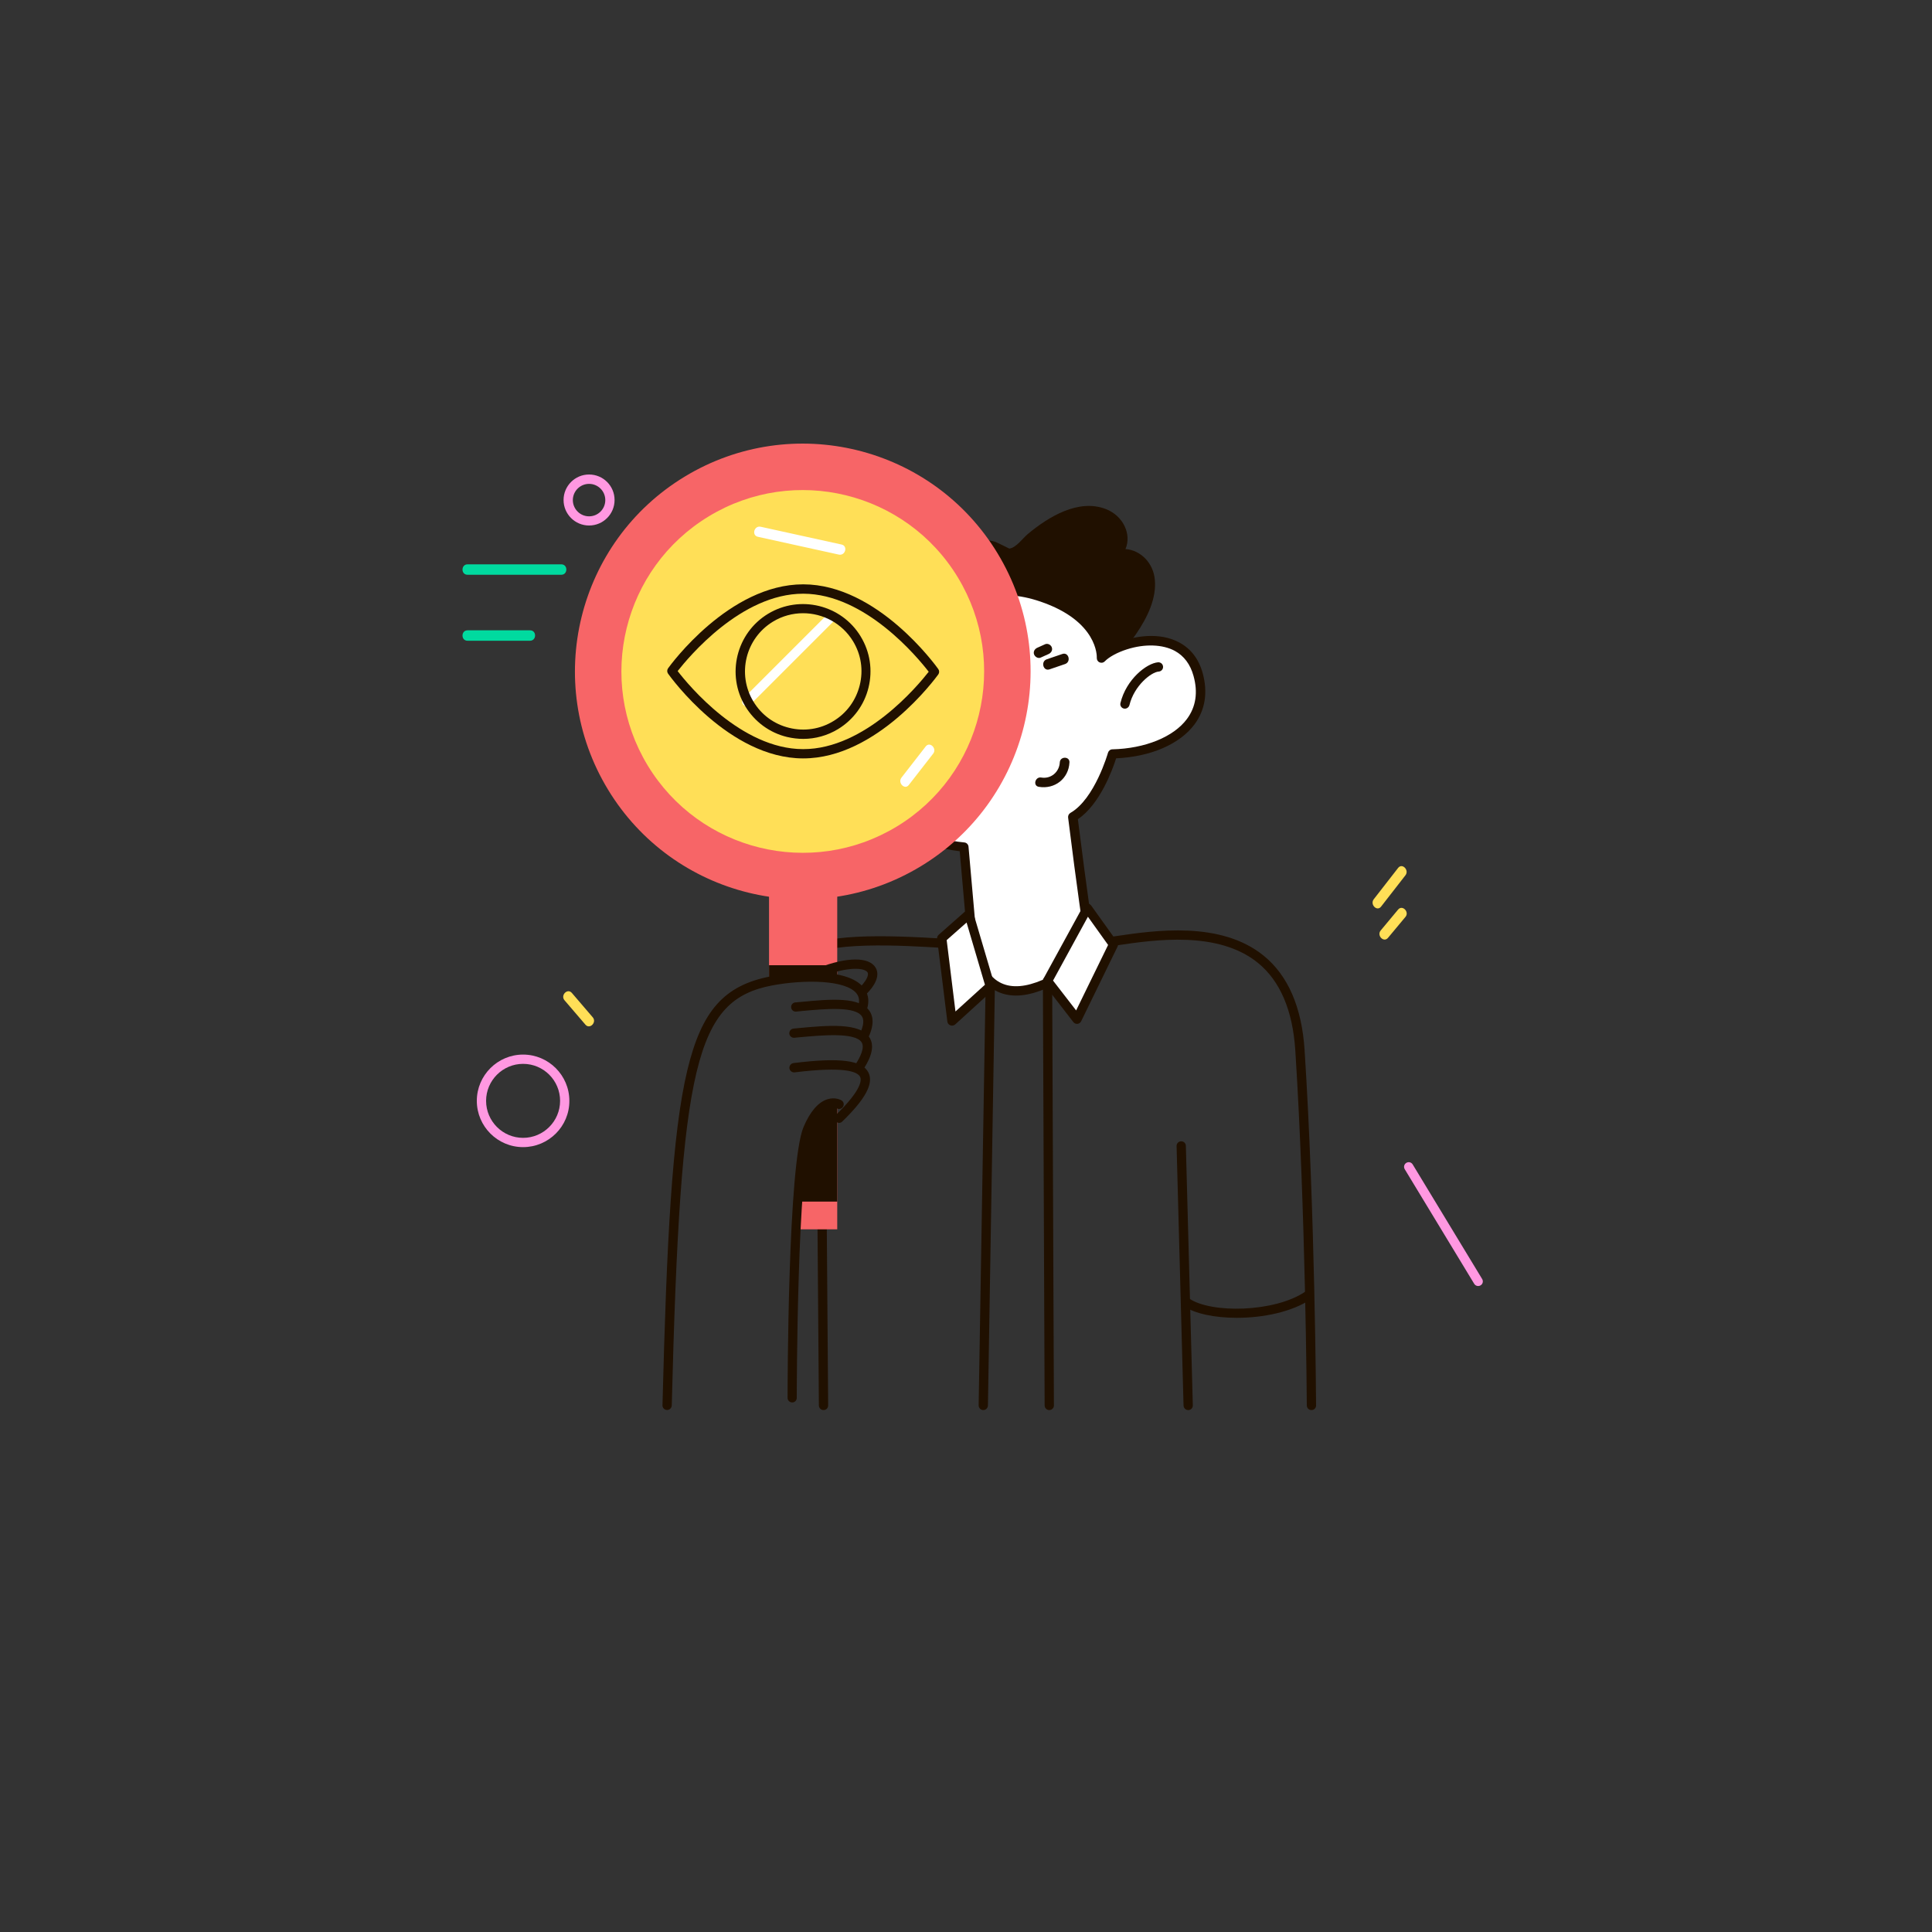 <?xml version="1.0" encoding="utf-8"?><!--Generator: Adobe Illustrator 21.0.2, SVG Export Plug-In . SVG Version: 6.00 Build 0)--><svg version="1.1" id="Слой_1" xmlns="http://www.w3.org/2000/svg" xmlns:xlink="http://www.w3.org/1999/xlink" x="0px" y="0px" viewBox="0 0 2000 2000" style="enable-background:new 0 0 2000 2000;" xml:space="preserve"><rect x="0" y="0" width="2000" height="2000" fill="#333333" stroke="none"/><style type="text/css">.st0{fill:#201000;}
	.st1{fill:#FFFFFF;}
	.st2{fill:#FFDF57;}
	.st3{fill:#FF98E1;}
	.st4{fill:#00DA9F;}
	.st5{fill:#F76567;}</style><g id="Man"><g id="Head"><path class="st0" d="M1195.5,600.3c-1.5-17.5-14.7-30.8-30.4-31.9c6.6-15.6-2.6-34.4-20-41.3c-28.6-11.3-60,8.1-81.1,25.7
			c-5.4,4.5-12,14.2-19.2,15.1c0.1,0-13.8-6.9-14.8-7.1c-12.8-3.7-27-1.8-39.2,3c-34,13.4-48.5,49.8-60.7,81.5
			c-2.2,5.7,5.6,8.5,9.2,4.8c65,12.1,127.5,32.4,187,61.4c4.4,2.2,9.2-1.8,7.8-6.3c0.6-0.3,1.1-0.6,1.7-1.2
			C1159.4,678.4,1198.9,638.2,1195.5,600.3z"/><path class="st1" d="M925.8,834.9c11.5,28.5,40.7,38.9,72,42l8.3,94c0,0,4.6,73.4,68.6,50.4c45.7-16.4,53.5-44.5,53.5-44.5
			s-7.8-50.8-17.8-131.2c27.2-15.5,41.2-65.2,41.2-65.2c52.6-1.2,103.3-29.2,88.6-82.2c-10.4-37.6-48.1-39.2-75-30.7
			c-11,3.5-20.2,8.7-24.9,13.7c0,0,2.4-41.3-61.4-63.1c-54.9-18.8-88.2,4.5-110.8,37.9c-8.3,12.1-19,10.6-23.4,30.1
			C931.4,745.3,914.2,806,925.8,834.9z"/><path class="st0" d="M1051.8,1030.6c-9.1,0-17.3-2.3-24.3-7c-23.5-15.5-26-50.9-26.1-52.4l-7.9-90c-38.3-4.6-61.9-19.2-72.1-44.6
			c0,0,0,0,0,0c-10.5-26.2,0.8-74.8,12.8-126.3c2-8.4,3.9-16.8,5.8-25.3c3.1-13.9,9.6-18.8,15.3-23.2c3.2-2.4,6.2-4.7,8.8-8.6
			c29.5-43.4,67.5-56.4,116.4-39.7c48.3,16.5,60.6,43.9,63.7,58.4c5.3-3.5,12.1-6.6,19.7-9.1c10-3.2,35.6-9.3,57.1,2.4
			c11.9,6.5,20,17.1,24,31.6c5.5,19.9,2.6,38.2-8.4,53c-15.3,20.6-45.5,33.6-81.2,35.2c-3.6,11.4-16.7,47.7-39.6,63
			c9.7,77.6,17.3,127.5,17.4,128c0.1,0.7,0.1,1.4-0.1,2c-0.3,1.2-9,30.6-56.5,47.7C1067.5,1029,1059.3,1030.6,1051.8,1030.6z
			 M930.2,833.1c9.1,22.6,31.3,35.4,68.1,39c2.3,0.2,4.1,2.1,4.3,4.4l8.3,94c0,0.4,2.3,32.3,21.8,45.1c10.3,6.7,23.8,7.1,40.4,1.2
			c38-13.7,48.4-35.8,50.2-40.4c-1.2-8.1-8.6-57.3-17.6-130.1c-0.2-1.9,0.7-3.8,2.4-4.8c25.2-14.4,38.8-61.9,38.9-62.3
			c0.6-2,2.4-3.5,4.5-3.5c33.8-0.8,63.4-12.8,77.2-31.4c9.3-12.5,11.6-27.6,6.8-44.7c-3.3-11.9-9.8-20.6-19.3-25.8
			c-12.6-6.8-31.1-7.5-49.6-1.6c-9.8,3.1-18.6,7.9-22.9,12.4c-1.4,1.5-3.5,1.9-5.4,1.1c-1.9-0.8-3-2.7-2.9-4.7
			c0.1-1.5,1-38-58.2-58.2c-44.8-15.3-78.2-3.9-105.3,36.1c-3.6,5.2-7.5,8.2-10.9,10.8c-5.2,4-9.4,7.1-11.7,17.6
			c-1.9,8.4-3.9,16.9-5.8,25.3C931.8,762.5,920.9,809.7,930.2,833.1L930.2,833.1z"/><path class="st0" d="M1070.5,677.5c-1.1-2.9,0.6-5.7,3.2-6.9c2.7-1.2,5.5-2.5,8.2-3.7c2.7-1.2,6,0.6,6.9,3.2
			c1.1,2.9-0.6,5.7-3.2,6.9c-2.7,1.2-5.5,2.5-8.2,3.7C1074.8,682,1071.5,680.1,1070.5,677.5z"/><path class="st0" d="M1164.5,733.6c-0.4,0-0.8,0-1.1-0.1c-2.6-0.6-4.2-3.2-3.5-5.8c5.9-24.4,27.1-41.2,39-42.1
			c2.7-0.1,4.9,1.8,5.1,4.5c0.2,2.6-1.8,4.9-4.5,5.1c-7.7,0.5-25.4,14.5-30.3,34.7C1168.6,732.1,1166.6,733.6,1164.5,733.6z"/><path class="st0" d="M1099.7,677c-5.4,1.8-10.8,3.7-16.1,5.5c-6.5,2.2-3.7,12.7,2.9,10.4l16.1-5.5
			C1109.1,685.1,1106.3,674.7,1099.7,677z"/><path class="st0" d="M1097.1,789.2c-0.5,10-9.2,17.4-19.2,15.7c-6.3-1.1-8.9,8.5-2.6,9.6c16.5,2.8,31-8.4,31.8-25.3
			C1107.4,782.8,1097.4,782.8,1097.1,789.2z"/></g><g id="Body"><path class="st0" d="M827.6,994.3c-1.4,0-2.7-0.6-3.6-1.7c-1.7-2-1.5-5,0.5-6.8c23.7-20.3,92-17.8,154.2-14
			c11.8,0.7,21.1,1.3,25.9,1.2c2.7,0,4.8,2,4.9,4.7c0.1,2.6-2.1,4.8-4.7,4.9c-5.2,0.1-14.7-0.5-26.7-1.2
			c-43.6-2.7-124.7-7.8-147.3,11.7C829.9,993.9,828.7,994.3,827.6,994.3z"/><path class="st0" d="M1357.6,1459.7c-2.6,0-4.8-2.1-4.8-4.8c0-2-1.3-202.4-11.9-367.5c-2.7-41.6-15.8-72.1-38.9-90.8
			c-41.2-33.3-106.5-23.8-145.6-18c-12.2,1.8-21.9,3.2-28.3,3c-2.7-0.1-4.7-2.3-4.7-4.9c0.1-2.7,2.4-4.8,4.9-4.7
			c5.7,0.2,15.4-1.3,26.7-2.9c40.6-6,108.5-15.9,153,20.1c25.3,20.5,39.6,53.4,42.5,97.7c10.7,165.4,11.9,366.1,11.9,368.1
			C1362.4,1457.6,1360.3,1459.7,1357.6,1459.7C1357.6,1459.7,1357.6,1459.7,1357.6,1459.7z"/><path class="st0" d="M1230,1459.7c-2.6,0-4.7-2.1-4.8-4.7l-7.2-268.6c-0.1-2.6,2-4.9,4.7-4.9c2.7-0.1,4.9,2,4.9,4.7l7.2,268.6
			c0.1,2.6-2,4.9-4.7,4.9C1230.1,1459.7,1230,1459.7,1230,1459.7z"/><path class="st0" d="M1280.4,1364.2c-22.7,0-43.5-4.2-54.9-12.1c-2.2-1.5-2.7-4.5-1.2-6.7c1.5-2.2,4.5-2.7,6.7-1.2
			c22.6,15.6,88.6,14.5,120.4-7.2c2.2-1.5,5.2-0.9,6.7,1.3c1.5,2.2,0.9,5.2-1.2,6.7C1337.4,1358.1,1307.6,1364.2,1280.4,1364.2z"/><polygon class="st1" points="1003.1,946.5 974.9,971.3 985.5,1056.9 1025.1,1021 		"/><path class="st0" d="M985.5,1061.7c-0.6,0-1.1-0.1-1.7-0.3c-1.7-0.6-2.9-2.1-3.1-3.9l-10.6-85.6c-0.2-1.6,0.4-3.1,1.6-4.2
			l28.1-24.8c1.2-1.1,2.9-1.5,4.5-1c1.6,0.5,2.8,1.7,3.3,3.3l22,74.5c0.5,1.8,0,3.7-1.4,4.9l-39.5,36
			C987.8,1061.3,986.7,1061.7,985.5,1061.7z M980,973.2l9.1,73.9l30.5-27.7l-19-64.4L980,973.2z"/><polygon class="st1" points="1084.4,1015.6 1114.9,1055.1 1152.7,977.8 1125.7,940.1 		"/><path class="st0" d="M1114.9,1059.9c-1.5,0-2.9-0.7-3.8-1.9l-30.6-39.5c-1.2-1.5-1.3-3.6-0.4-5.2l41.3-75.5
			c0.8-1.4,2.3-2.4,3.9-2.5c1.7-0.1,3.2,0.7,4.2,2l27,37.7c1,1.4,1.2,3.3,0.4,4.9l-37.7,77.3c-0.7,1.5-2.2,2.5-3.8,2.7
			C1115.3,1059.9,1115.1,1059.9,1114.9,1059.9z M1090.1,1015.1l23.9,30.9l33.1-67.8l-20.9-29.2L1090.1,1015.1z"/><path class="st0" d="M1086.2,1459.7c-2.6,0-4.8-2.1-4.8-4.8l-1.8-439.4c0-2.6,2.1-4.8,4.8-4.8c0,0,0,0,0,0c2.6,0,4.8,2.1,4.8,4.8
			l1.8,439.4C1091,1457.6,1088.8,1459.7,1086.2,1459.7C1086.2,1459.7,1086.2,1459.7,1086.2,1459.7z"/><path class="st0" d="M1017.9,1459.7C1017.8,1459.7,1017.8,1459.7,1017.9,1459.7c-2.7,0-4.8-2.2-4.8-4.9l7.2-434
			c0-2.7,2.3-4.7,4.9-4.7c2.7,0,4.8,2.2,4.7,4.9l-7.2,434C1022.6,1457.6,1020.5,1459.7,1017.9,1459.7z"/><path class="st0" d="M852.5,1459.7c-2.6,0-4.8-2.1-4.8-4.8l-1.8-236.2c0-2.7,2.1-4.8,4.8-4.8c2.8,0.1,4.8,2.1,4.8,4.8l1.8,236.2
			C857.3,1457.6,855.2,1459.7,852.5,1459.7C852.5,1459.7,852.5,1459.7,852.5,1459.7z"/></g></g><g id="Objects"><path class="st2" d="M613.6,1053.1c-7.2-8.4-14.4-16.8-21.6-25.2c-4.5-5.3-12.1,2.4-7.6,7.6c7.2,8.4,14.4,16.8,21.6,25.2
		C610.5,1066,618.1,1058.3,613.6,1053.1z"/><path class="st2" d="M1447.3,898.5c-8.4,10.8-16.8,21.6-25.2,32.4c-4.2,5.4,3.4,13.1,7.6,7.6c8.4-10.8,16.8-21.6,25.2-32.4
		C1459.1,900.7,1451.5,893,1447.3,898.5z"/><path class="st2" d="M1447.3,941.6c-6,7.2-12,14.4-18,21.6c-4.4,5.3,3.2,13,7.6,7.6c6-7.2,12-14.4,18-21.6
		C1459.3,944,1451.7,936.3,1447.3,941.6z"/><path class="st3" d="M541.5,1187.5c-26.4,0-47.9-21.5-47.9-47.9c0-26.4,21.5-47.9,47.9-47.9c26.4,0,47.9,21.5,47.9,47.9
		C589.5,1166,567.9,1187.5,541.5,1187.5z M541.5,1101.3c-21.1,0-38.3,17.2-38.3,38.3c0,21.1,17.2,38.3,38.3,38.3
		s38.3-17.2,38.3-38.3C579.8,1118.5,562.7,1101.3,541.5,1101.3z"/><path class="st3" d="M609.8,544c-14.5,0-26.4-11.8-26.4-26.4c0-14.5,11.8-26.4,26.4-26.4s26.4,11.8,26.4,26.4
		C636.2,532.2,624.4,544,609.8,544z M609.8,500.9c-9.2,0-16.8,7.5-16.8,16.8c0,9.2,7.5,16.8,16.8,16.8s16.8-7.5,16.8-16.8
		C626.6,508.4,619.1,500.9,609.8,500.9z"/><path class="st4" d="M581.1,584.2H484c-6.9,0-7,10.8,0,10.8h97.1C588,594.9,588,584.2,581.1,584.2z"/><path class="st4" d="M548.7,652.5H484c-6.9,0-7,10.8,0,10.8h64.7C555.6,663.2,555.7,652.5,548.7,652.5z"/><path class="st3" d="M1530.2,1331.3c-1.6,0-3.2-0.8-4.1-2.3l-71.9-118.6c-1.4-2.3-0.7-5.2,1.6-6.6c2.3-1.4,5.2-0.7,6.6,1.6
		l71.9,118.6c1.4,2.3,0.7,5.2-1.6,6.6C1531.9,1331.1,1531,1331.3,1530.2,1331.3z"/></g><g id="Lens"><ellipse transform="matrix(0.855 -0.518 0.518 0.855 -239.831 531.512)" class="st5" cx="831.4" cy="695" rx="235.9" ry="235.9"/><ellipse transform="matrix(0.855 -0.518 0.518 0.855 -239.831 531.512)" class="st2" cx="831.4" cy="695" rx="187.8" ry="187.8"/><path class="st0" d="M831.5,785.1c-0.1,0-0.3-0.1-0.3,0c-76.6-0.2-137-84.1-139.6-87.7c-1.2-1.7-1.2-3.9,0-5.6
		c2.6-3.6,63.3-86.9,139.8-86.9c0.1,0,0.2,0,0.3,0c76.6,0.2,137,84.1,139.6,87.7c1.2,1.7,1.2,3.9,0,5.6
		C968.7,701.7,908,785.1,831.5,785.1z M831.2,775.5c0.1,0,0.2,0,0.3,0c64,0,118.6-65.7,129.9-80.1c-11.2-14.5-65.6-80.6-129.7-80.8
		c-0.1,0-0.2,0-0.3,0c-64.1,0-118.6,65.7-129.9,80.1C712.7,709.2,767.1,775.3,831.2,775.5L831.2,775.5z"/><path class="st5" d="M833.9,1015.2c10.8-1.6,21.9-1.6,32.8-0.3V883.7h-70.6v135.7C807.2,1014.1,820.5,1013.6,833.9,1015.2z"/><path class="st5" d="M823.7,1272.6h43v-128.9c-2.9-0.8-5.6-1.2-8.2-1.4C822,1162.4,823.6,1229.5,823.7,1272.6z"/><path class="st0" d="M833.6,1014.1c10.2,0,21.9-1.1,33.1-0.2v-14.7h-70.6v20.3c10.4-5,22.6-5.8,35-4.6
		C831.8,1014.4,832.6,1014.1,833.6,1014.1z"/><path class="st0" d="M823.8,1243.9h42.9v-100.2c-2.9-0.8-5.6-1.2-8.2-1.4C829.5,1158.3,824.5,1204.1,823.8,1243.9z"/><path class="st1" d="M958.3,772.7L933.2,805c-4.2,5.4,3.4,13.1,7.6,7.6c8.4-10.8,16.8-21.6,25.2-32.4
		C970.2,774.9,962.6,767.2,958.3,772.7z"/><path class="st1" d="M871.2,563.7c-27.9-6.1-55.8-12.3-83.7-18.4c-6.8-1.5-9.7,8.9-2.9,10.4c27.9,6.1,55.8,12.3,83.7,18.4
		C875.1,575.6,878,565.2,871.2,563.7z"/><path class="st1" d="M773,731.1c-1.2,0-2.5-0.5-3.4-1.4c-1.9-1.9-1.9-4.9,0-6.8l86.1-86.1c1.9-1.9,4.9-1.9,6.8,0
		c1.9,1.9,1.9,4.9,0,6.8l-86.1,86.1C775.5,730.7,774.2,731.1,773,731.1z"/><path class="st0" d="M831.5,764.9c-5.6,0-11.2-0.7-16.8-2c-18.1-4.4-33.4-15.7-43.1-31.6c-20-32.9-9.4-76,23.5-95.9
		c32.9-19.9,76-9.4,95.9,23.5c9.7,16,12.5,34.7,8.1,52.8c-4.4,18.1-15.7,33.4-31.6,43.1C856.6,761.4,844.1,764.9,831.5,764.9z
		 M831.3,634.8c-10.6,0-21.4,2.8-31.1,8.7c-28.4,17.2-37.5,54.3-20.3,82.7c8.3,13.8,21.5,23.5,37.2,27.3c15.6,3.8,31.8,1.4,45.6-7
		c13.8-8.3,23.4-21.5,27.3-37.2s1.4-31.8-7-45.6h0C871.6,645.1,851.7,634.8,831.3,634.8z"/></g><g id="Hand"><path class="st0" d="M906.3,1001.5c-6.9-11.1-29.5-11-59.1,0.4c-2.5,1-3.7,3.7-2.8,6.2c1,2.5,3.7,3.7,6.2,2.8
		c27.9-10.8,44.6-9,47.5-4.3c1.6,2.6-1,9.2-10.4,17.9c0,0-0.1,0.1-0.1,0.1c2.4,2,4.2,4.7,5.3,7.8c0.5-0.2,0.9-0.5,1.3-0.8
		C911.3,1015.9,909.1,1006,906.3,1001.5z"/><path class="st0" d="M886.5,1028.2c3.1,3.7,3.6,8.4,1.7,14.3c3.3,0.7,6.3,2.3,8.5,4.6c4.6-12.2,1-20.3-2.9-25
		c-16.7-20.3-68.4-16.6-96.3-11.3c-47.9,9.2-71.2,35.5-86,97.2c-15.8,66-21.4,177.1-25.7,346.7c-0.1,2.6,2,4.9,4.7,4.9h0.1
		c2.6,0,4.7-2.1,4.8-4.7c9-354.6,24.6-419.6,104-434.8C833.2,1013.8,875.1,1014.4,886.5,1028.2z"/><path class="st0" d="M892.4,1052.4c2.7,4.5,1.1,12-4.5,22.1c0.7,0.3,1.5,0.7,2.2,1.1c1.1,0.9,2.3,1.8,3.4,2.6
		c0.8,0.7,1.4,1.5,2,2.4c8.2-14.3,9.9-25.1,5.2-33.1c-9.6-16.2-42-13.1-70.5-10.4l-6.9,0.6c-2.6,0.2-4.6,2.6-4.3,5.2
		c0.2,2.6,2.6,4.6,5.2,4.3l6.9-0.7C854.2,1044.4,885.9,1041.4,892.4,1052.4z"/><path class="st0" d="M890.2,1108.5c-0.9,0-1.8-0.2-2.6-0.8c-2.2-1.4-2.9-4.4-1.5-6.6c4.5-7,9.2-16.6,5.9-22
		c-6.5-10.7-41.5-7.4-64.7-5.3l-5,0.5c-2.6,0.2-5-1.7-5.2-4.3c-0.2-2.6,1.7-5,4.3-5.2l5-0.5c30.1-2.8,64.1-6,73.8,9.9
		c4.8,7.8,2.8,18.3-6,32.1C893.4,1107.7,891.8,1108.5,890.2,1108.5z"/><path class="st0" d="M868.7,1162.4c-1.3,0-2.5-0.5-3.4-1.5c-1.8-1.9-1.8-4.9,0.1-6.8c27-26.2,26.5-36.2,25-39.3
		c-2.7-5.6-16.7-11-67.8-4.7c-2.6,0.3-5-1.5-5.4-4.2c-0.3-2.6,1.5-5,4.2-5.4c48.2-6,71.4-3,77.7,10c5.4,11.2-3.2,27.2-27,50.3
		C871.1,1161.9,869.9,1162.4,868.7,1162.4z"/><path class="st0" d="M820.1,1451.8L820.1,1451.8c-2.7,0-4.8-2.1-4.8-4.8c0-9.9,0.2-242.3,16.6-280.5c6.8-15.9,15.1-25.5,24.5-28.5
		c8.2-2.6,14.1,0.7,14.7,1.1c2.3,1.4,3,4.3,1.6,6.6c-1.4,2.2-4.3,3-6.5,1.6c-0.2-0.1-3.1-1.5-7.2-0.2c-4.5,1.6-11.4,6.8-18.4,23.1
		c-15.6,36.4-15.8,274.3-15.8,276.7C824.9,1449.6,822.8,1451.8,820.1,1451.8z"/></g></svg>